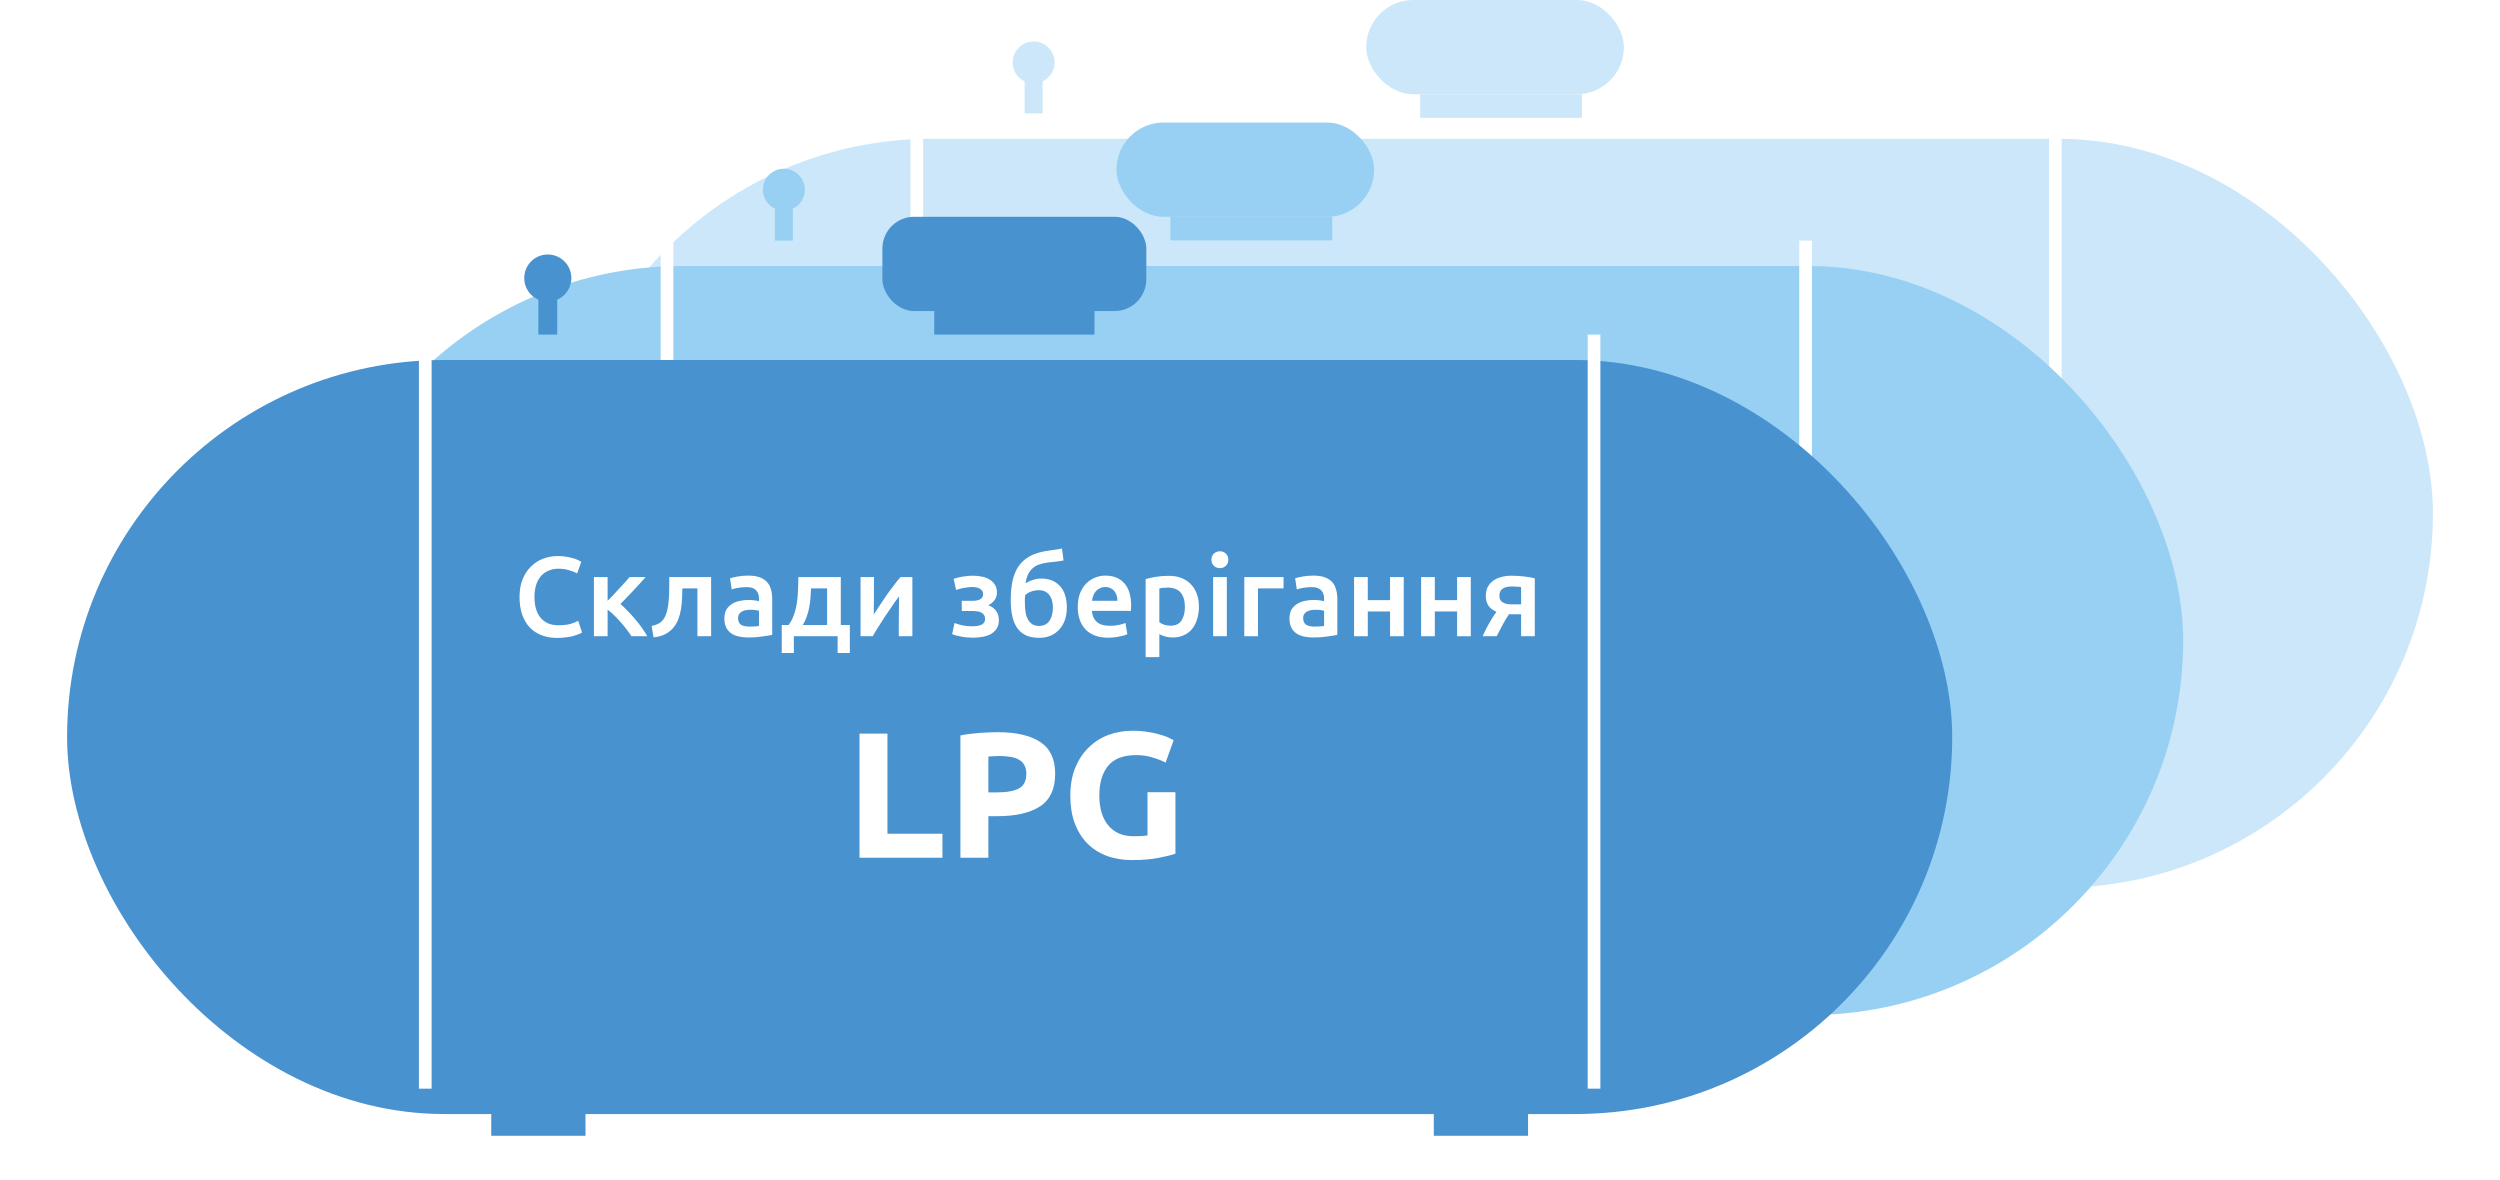 <svg width="394" height="186" viewBox="0 0 394 186" fill="none" xmlns="http://www.w3.org/2000/svg">
<g opacity="0.5">
<g filter="url(#filter0_d)">
<rect x="87.817" y="17.871" width="295.61" height="118.055" rx="59.028" fill="#98D0F3"/>
</g>
<rect x="223.817" y="14.855" width="25.5" height="3.714" fill="#98D0F3"/>
<rect x="215.317" width="40.611" height="14.855" rx="7.427" fill="#98D0F3"/>
<circle cx="162.9" cy="9.843" r="3.306" fill="#98D0F3"/>
<rect x="161.484" y="12.204" width="2.833" height="5.667" fill="#98D0F3"/>
<path d="M144.484 135.926V17.871" stroke="white" stroke-width="2"/>
<path d="M323.928 135.926L323.928 17.871" stroke="white" stroke-width="2"/>
</g>
<g filter="url(#filter1_d)">
<rect x="48.452" y="37.924" width="295.61" height="118.055" rx="59.028" fill="#98D0F3"/>
</g>
<rect x="184.452" y="34.166" width="25.5" height="3.714" fill="#98D0F3"/>
<rect x="175.952" y="19.311" width="40.611" height="14.855" rx="7.427" fill="#98D0F3"/>
<circle cx="123.535" cy="29.897" r="3.306" fill="#98D0F3"/>
<rect x="122.119" y="32.258" width="2.833" height="5.667" fill="#98D0F3"/>
<path d="M105.119 155.979V37.924" stroke="white" stroke-width="2"/>
<path d="M284.562 155.979L284.562 37.924" stroke="white" stroke-width="2"/>
<path d="M94.153 171.929V78.938" stroke="white" stroke-width="2"/>
<path d="M222.996 171.573L222.996 78.731" stroke="white" stroke-width="2"/>
<g filter="url(#filter2_d)">
<rect x="10.573" y="52.734" width="297.095" height="118.838" rx="59.419" fill="#4992D0"/>
</g>
<rect x="147.237" y="49.02" width="25.253" height="3.714" fill="#4992D0"/>
<rect x="139.066" y="34.166" width="41.593" height="14.855" rx="5" fill="#4992D0"/>
<rect x="77.419" y="171.573" width="14.855" height="7.427" fill="#4992D0"/>
<rect x="225.967" y="171.573" width="14.855" height="7.427" fill="#4992D0"/>
<circle cx="86.332" cy="43.822" r="3.714" fill="#4992D0"/>
<rect x="84.847" y="46.792" width="2.971" height="5.942" fill="#4992D0"/>
<path d="M148.528 131.396V135.178H135.46V115.619H139.863V131.396H148.528Z" fill="white"/>
<path d="M157.234 115.393C160.151 115.393 162.39 115.911 163.951 116.946C165.513 117.962 166.294 119.636 166.294 121.969C166.294 124.321 165.504 126.024 163.923 127.078C162.343 128.113 160.085 128.63 157.149 128.63H155.767V135.178H151.364V115.901C152.323 115.713 153.339 115.581 154.412 115.506C155.484 115.431 156.425 115.393 157.234 115.393ZM157.516 119.147C157.197 119.147 156.877 119.156 156.557 119.175C156.256 119.194 155.992 119.213 155.767 119.232V124.877H157.149C158.674 124.877 159.821 124.67 160.593 124.256C161.364 123.842 161.75 123.07 161.75 121.941C161.75 121.396 161.647 120.944 161.44 120.587C161.251 120.229 160.969 119.947 160.593 119.74C160.235 119.514 159.793 119.363 159.266 119.288C158.739 119.194 158.156 119.147 157.516 119.147Z" fill="white"/>
<path d="M179.067 119.006C177.016 119.006 175.53 119.58 174.608 120.728C173.704 121.857 173.253 123.409 173.253 125.385C173.253 126.344 173.366 127.219 173.592 128.009C173.817 128.781 174.156 129.449 174.608 130.013C175.059 130.578 175.624 131.02 176.301 131.34C176.978 131.641 177.769 131.791 178.672 131.791C179.161 131.791 179.575 131.782 179.914 131.763C180.271 131.744 180.582 131.707 180.845 131.65V124.848H185.248V134.529C184.721 134.736 183.875 134.953 182.708 135.178C181.541 135.423 180.102 135.545 178.39 135.545C176.922 135.545 175.586 135.319 174.382 134.868C173.196 134.416 172.18 133.758 171.334 132.892C170.487 132.027 169.828 130.964 169.358 129.703C168.906 128.442 168.681 127.003 168.681 125.385C168.681 123.748 168.935 122.299 169.443 121.038C169.951 119.777 170.647 118.714 171.531 117.849C172.416 116.964 173.45 116.296 174.636 115.845C175.84 115.393 177.12 115.167 178.474 115.167C179.396 115.167 180.224 115.233 180.958 115.365C181.711 115.478 182.35 115.619 182.877 115.788C183.423 115.939 183.865 116.099 184.204 116.268C184.561 116.438 184.815 116.569 184.966 116.663L183.696 120.191C183.094 119.871 182.397 119.599 181.607 119.373C180.836 119.128 179.989 119.006 179.067 119.006Z" fill="white"/>
<path d="M87.832 100.537C86.905 100.537 86.073 100.395 85.336 100.109C84.599 99.824 83.975 99.408 83.465 98.862C82.954 98.303 82.561 97.626 82.288 96.829C82.015 96.033 81.878 95.118 81.878 94.084C81.878 93.05 82.032 92.135 82.341 91.339C82.662 90.543 83.096 89.871 83.643 89.325C84.189 88.766 84.831 88.344 85.568 88.059C86.305 87.774 87.095 87.631 87.939 87.631C88.45 87.631 88.913 87.673 89.329 87.756C89.745 87.827 90.108 87.911 90.417 88.006C90.726 88.101 90.981 88.202 91.183 88.309C91.385 88.416 91.528 88.493 91.611 88.54L90.951 90.376C90.666 90.198 90.256 90.032 89.721 89.877C89.198 89.711 88.628 89.628 88.01 89.628C87.475 89.628 86.976 89.723 86.513 89.913C86.049 90.091 85.645 90.365 85.301 90.733C84.968 91.101 84.706 91.565 84.516 92.123C84.326 92.682 84.231 93.33 84.231 94.066C84.231 94.72 84.302 95.32 84.445 95.867C84.599 96.413 84.831 96.889 85.14 97.293C85.449 97.685 85.841 97.994 86.317 98.22C86.792 98.434 87.362 98.541 88.028 98.541C88.824 98.541 89.472 98.463 89.971 98.309C90.47 98.143 90.856 97.988 91.13 97.846L91.736 99.681C91.593 99.777 91.397 99.872 91.147 99.967C90.91 100.062 90.624 100.157 90.292 100.252C89.959 100.335 89.585 100.4 89.169 100.448C88.753 100.507 88.307 100.537 87.832 100.537Z" fill="white"/>
<path d="M95.759 94.69C96.032 94.417 96.329 94.114 96.65 93.781C96.971 93.437 97.286 93.092 97.595 92.747C97.916 92.403 98.219 92.076 98.504 91.767C98.789 91.446 99.027 91.173 99.217 90.947H101.748C101.487 91.256 101.184 91.595 100.839 91.963C100.506 92.331 100.156 92.712 99.787 93.104C99.431 93.484 99.074 93.859 98.718 94.227C98.373 94.583 98.058 94.904 97.773 95.189C98.142 95.498 98.522 95.861 98.914 96.277C99.318 96.681 99.71 97.115 100.091 97.578C100.483 98.03 100.845 98.493 101.178 98.969C101.511 99.432 101.79 99.866 102.016 100.27H99.52C99.294 99.913 99.027 99.539 98.718 99.147C98.421 98.755 98.106 98.374 97.773 98.006C97.44 97.626 97.102 97.269 96.757 96.936C96.412 96.604 96.08 96.318 95.759 96.081V100.27H93.602V90.947H95.759V94.69Z" fill="white"/>
<path d="M107.544 92.73C107.532 93.252 107.515 93.799 107.491 94.37C107.467 94.928 107.408 95.481 107.313 96.027C107.229 96.574 107.093 97.097 106.903 97.596C106.712 98.095 106.445 98.547 106.1 98.951C105.768 99.343 105.346 99.676 104.835 99.949C104.336 100.21 103.724 100.377 102.999 100.448L102.696 98.648C103.302 98.529 103.771 98.339 104.104 98.077C104.437 97.804 104.692 97.459 104.87 97.043C105.013 96.734 105.12 96.384 105.191 95.992C105.275 95.599 105.334 95.189 105.37 94.762C105.417 94.322 105.447 93.876 105.459 93.425C105.471 92.973 105.477 92.533 105.477 92.106V90.947H112.072V100.27H109.915V92.73H107.544Z" fill="white"/>
<path d="M118.102 98.755C118.768 98.755 119.273 98.719 119.617 98.648V96.259C119.499 96.223 119.326 96.188 119.1 96.152C118.875 96.116 118.625 96.099 118.352 96.099C118.114 96.099 117.87 96.116 117.621 96.152C117.383 96.188 117.163 96.253 116.961 96.348C116.771 96.443 116.617 96.58 116.498 96.758C116.379 96.924 116.32 97.138 116.32 97.4C116.32 97.911 116.48 98.267 116.801 98.469C117.122 98.659 117.556 98.755 118.102 98.755ZM117.924 90.715C118.637 90.715 119.237 90.804 119.724 90.983C120.212 91.161 120.598 91.41 120.883 91.731C121.18 92.052 121.388 92.444 121.507 92.908C121.638 93.359 121.703 93.859 121.703 94.405V100.056C121.37 100.127 120.865 100.21 120.188 100.305C119.522 100.412 118.768 100.466 117.924 100.466C117.365 100.466 116.854 100.412 116.391 100.305C115.927 100.198 115.529 100.026 115.197 99.788C114.876 99.551 114.62 99.242 114.43 98.862C114.252 98.481 114.163 98.012 114.163 97.453C114.163 96.918 114.264 96.467 114.466 96.099C114.68 95.73 114.965 95.433 115.321 95.207C115.678 94.97 116.088 94.803 116.551 94.708C117.027 94.601 117.52 94.548 118.031 94.548C118.269 94.548 118.518 94.566 118.78 94.601C119.041 94.625 119.32 94.672 119.617 94.744V94.387C119.617 94.138 119.588 93.9 119.528 93.674C119.469 93.448 119.362 93.252 119.207 93.086C119.065 92.908 118.869 92.771 118.619 92.676C118.381 92.581 118.078 92.533 117.71 92.533C117.211 92.533 116.753 92.569 116.337 92.64C115.921 92.712 115.583 92.795 115.321 92.89L115.054 91.143C115.327 91.048 115.725 90.953 116.248 90.858C116.771 90.763 117.33 90.715 117.924 90.715Z" fill="white"/>
<path d="M123.204 98.505H124.273C124.641 98.018 124.927 97.477 125.129 96.883C125.343 96.277 125.497 95.647 125.592 94.993C125.687 94.328 125.747 93.65 125.77 92.961C125.794 92.272 125.812 91.6 125.824 90.947H132.509V98.505H133.935V102.908H132.009V100.27H125.111V102.908H123.204V98.505ZM130.352 98.505V92.73H127.82C127.797 93.217 127.767 93.716 127.731 94.227C127.696 94.726 127.63 95.225 127.535 95.724C127.44 96.212 127.309 96.693 127.143 97.168C126.989 97.632 126.781 98.077 126.519 98.505H130.352Z" fill="white"/>
<path d="M143.789 90.947V100.27H141.65C141.65 99.592 141.65 98.921 141.65 98.255C141.662 97.59 141.668 96.972 141.668 96.402C141.68 95.831 141.685 95.338 141.685 94.922C141.697 94.494 141.703 94.179 141.703 93.977C141.347 94.441 140.978 94.952 140.598 95.51C140.218 96.069 139.838 96.627 139.457 97.186C139.089 97.745 138.738 98.291 138.406 98.826C138.073 99.361 137.782 99.842 137.532 100.27H135.625V90.947H137.746C137.746 91.636 137.74 92.296 137.728 92.926C137.728 93.543 137.728 94.108 137.728 94.619C137.728 95.13 137.722 95.576 137.71 95.956C137.71 96.336 137.71 96.627 137.71 96.829C138.043 96.318 138.388 95.796 138.744 95.261C139.101 94.714 139.457 94.185 139.814 93.674C140.182 93.151 140.545 92.658 140.901 92.195C141.258 91.731 141.602 91.315 141.935 90.947H143.789Z" fill="white"/>
<path d="M150.29 91.232C150.444 91.173 150.635 91.113 150.86 91.054C151.086 90.995 151.33 90.941 151.591 90.893C151.853 90.846 152.126 90.81 152.411 90.787C152.708 90.751 153.005 90.733 153.303 90.733C153.814 90.733 154.301 90.781 154.764 90.876C155.228 90.971 155.632 91.125 155.976 91.339C156.321 91.553 156.594 91.826 156.796 92.159C157.01 92.492 157.117 92.89 157.117 93.353C157.117 93.853 156.981 94.274 156.707 94.619C156.434 94.964 156.119 95.219 155.762 95.385C156.297 95.588 156.707 95.885 156.992 96.277C157.278 96.669 157.42 97.168 157.42 97.774C157.42 98.261 157.313 98.677 157.099 99.022C156.897 99.367 156.612 99.652 156.244 99.878C155.887 100.092 155.465 100.246 154.978 100.341C154.491 100.448 153.962 100.502 153.392 100.502C152.702 100.502 152.061 100.442 151.466 100.323C150.872 100.216 150.403 100.086 150.058 99.931L150.433 98.184C150.658 98.279 151.021 98.392 151.52 98.523C152.019 98.642 152.607 98.701 153.285 98.701C154.592 98.701 155.246 98.321 155.246 97.56C155.246 97.287 155.186 97.067 155.067 96.901C154.948 96.734 154.8 96.61 154.622 96.526C154.443 96.431 154.241 96.372 154.016 96.348C153.79 96.312 153.57 96.295 153.356 96.295H151.573V94.69H153.338C153.778 94.69 154.152 94.613 154.461 94.459C154.782 94.292 154.943 94.007 154.943 93.603C154.943 93.27 154.788 93.009 154.479 92.819C154.182 92.617 153.76 92.516 153.213 92.516C152.976 92.516 152.732 92.533 152.483 92.569C152.233 92.593 151.989 92.629 151.752 92.676C151.526 92.724 151.318 92.777 151.128 92.836C150.938 92.884 150.789 92.931 150.682 92.979L150.29 91.232Z" fill="white"/>
<path d="M167.617 88.326C167.498 88.35 167.367 88.374 167.224 88.398C167.094 88.422 166.933 88.445 166.743 88.469C166.553 88.493 166.327 88.523 166.066 88.558C165.816 88.582 165.525 88.612 165.192 88.647C164.681 88.707 164.224 88.808 163.82 88.95C163.416 89.081 163.065 89.277 162.768 89.539C162.471 89.788 162.227 90.109 162.037 90.501C161.847 90.893 161.71 91.369 161.627 91.927C161.996 91.69 162.394 91.505 162.821 91.375C163.261 91.244 163.689 91.179 164.105 91.179C165.341 91.179 166.321 91.571 167.046 92.355C167.771 93.139 168.134 94.274 168.134 95.76C168.134 96.473 168.033 97.121 167.83 97.703C167.628 98.285 167.337 98.784 166.957 99.2C166.577 99.616 166.119 99.943 165.584 100.181C165.05 100.406 164.444 100.519 163.766 100.519C162.922 100.519 162.215 100.383 161.645 100.109C161.075 99.824 160.617 99.426 160.272 98.915C159.928 98.392 159.678 97.768 159.524 97.043C159.369 96.318 159.292 95.51 159.292 94.619C159.292 93.454 159.387 92.427 159.577 91.535C159.779 90.632 160.1 89.86 160.54 89.218C160.991 88.576 161.574 88.059 162.287 87.667C163.012 87.263 163.891 86.984 164.925 86.829C165.46 86.746 165.905 86.681 166.262 86.633C166.63 86.586 166.999 86.52 167.367 86.437L167.617 88.326ZM161.556 93.817C161.532 93.971 161.52 94.162 161.52 94.387C161.52 94.601 161.52 94.803 161.52 94.993C161.52 95.528 161.556 96.021 161.627 96.473C161.698 96.924 161.823 97.311 162.001 97.632C162.18 97.952 162.411 98.202 162.697 98.38C162.982 98.558 163.338 98.648 163.766 98.648C164.135 98.648 164.455 98.576 164.729 98.434C165.002 98.291 165.228 98.089 165.406 97.828C165.584 97.566 165.715 97.263 165.798 96.918C165.893 96.562 165.941 96.176 165.941 95.76C165.941 95.403 165.899 95.065 165.816 94.744C165.745 94.411 165.62 94.12 165.442 93.87C165.275 93.609 165.05 93.401 164.764 93.246C164.479 93.092 164.129 93.015 163.713 93.015C163.309 93.015 162.905 93.086 162.501 93.229C162.108 93.371 161.794 93.567 161.556 93.817Z" fill="white"/>
<path d="M169.854 95.653C169.854 94.833 169.973 94.114 170.211 93.496C170.46 92.878 170.787 92.367 171.191 91.963C171.595 91.547 172.058 91.238 172.581 91.036C173.104 90.822 173.639 90.715 174.186 90.715C175.469 90.715 176.467 91.113 177.18 91.909C177.905 92.706 178.268 93.894 178.268 95.475C178.268 95.594 178.262 95.73 178.25 95.885C178.25 96.027 178.244 96.158 178.232 96.277H172.082C172.142 97.025 172.403 97.608 172.867 98.024C173.342 98.428 174.025 98.63 174.917 98.63C175.439 98.63 175.915 98.582 176.343 98.487C176.782 98.392 177.127 98.291 177.376 98.184L177.662 99.949C177.543 100.008 177.376 100.074 177.163 100.145C176.961 100.204 176.723 100.258 176.45 100.305C176.188 100.365 175.903 100.412 175.594 100.448C175.285 100.484 174.97 100.502 174.649 100.502C173.829 100.502 173.116 100.383 172.51 100.145C171.904 99.895 171.405 99.557 171.013 99.129C170.621 98.689 170.329 98.178 170.139 97.596C169.949 97.002 169.854 96.354 169.854 95.653ZM176.111 94.69C176.111 94.393 176.069 94.114 175.986 93.853C175.903 93.579 175.778 93.347 175.612 93.157C175.457 92.955 175.261 92.801 175.023 92.694C174.798 92.575 174.524 92.516 174.203 92.516C173.871 92.516 173.58 92.581 173.33 92.712C173.08 92.831 172.867 92.991 172.688 93.193C172.522 93.395 172.391 93.627 172.296 93.888C172.201 94.15 172.136 94.417 172.1 94.69H176.111Z" fill="white"/>
<path d="M186.74 95.653C186.74 94.69 186.52 93.942 186.081 93.407C185.653 92.872 184.958 92.605 183.995 92.605C183.793 92.605 183.579 92.617 183.353 92.64C183.139 92.652 182.925 92.688 182.712 92.747V98.077C182.902 98.208 183.151 98.333 183.46 98.452C183.781 98.558 184.12 98.612 184.476 98.612C185.261 98.612 185.831 98.345 186.188 97.81C186.556 97.275 186.74 96.556 186.74 95.653ZM188.951 95.617C188.951 96.33 188.855 96.984 188.665 97.578C188.487 98.172 188.226 98.683 187.881 99.111C187.536 99.539 187.103 99.872 186.58 100.109C186.069 100.347 185.486 100.466 184.833 100.466C184.393 100.466 183.989 100.412 183.621 100.305C183.252 100.198 182.949 100.08 182.712 99.949V103.568H180.555V91.25C180.994 91.131 181.535 91.018 182.177 90.911C182.818 90.804 183.496 90.751 184.209 90.751C184.946 90.751 185.605 90.864 186.188 91.09C186.77 91.315 187.263 91.642 187.667 92.07C188.083 92.486 188.398 92.997 188.612 93.603C188.838 94.197 188.951 94.869 188.951 95.617Z" fill="white"/>
<path d="M193.348 100.27H191.191V90.947H193.348V100.27ZM193.58 88.22C193.58 88.624 193.449 88.945 193.188 89.182C192.926 89.42 192.617 89.539 192.261 89.539C191.892 89.539 191.577 89.42 191.316 89.182C191.055 88.945 190.924 88.624 190.924 88.22C190.924 87.804 191.055 87.477 191.316 87.239C191.577 87.001 191.892 86.883 192.261 86.883C192.617 86.883 192.926 87.001 193.188 87.239C193.449 87.477 193.58 87.804 193.58 88.22Z" fill="white"/>
<path d="M202.285 92.73H198.257V100.27H196.1V90.947H202.285V92.73Z" fill="white"/>
<path d="M207.161 98.755C207.827 98.755 208.332 98.719 208.676 98.648V96.259C208.558 96.223 208.385 96.188 208.159 96.152C207.934 96.116 207.684 96.099 207.411 96.099C207.173 96.099 206.929 96.116 206.68 96.152C206.442 96.188 206.222 96.253 206.02 96.348C205.83 96.443 205.676 96.58 205.557 96.758C205.438 96.924 205.379 97.138 205.379 97.4C205.379 97.911 205.539 98.267 205.86 98.469C206.181 98.659 206.615 98.755 207.161 98.755ZM206.983 90.715C207.696 90.715 208.296 90.804 208.783 90.983C209.271 91.161 209.657 91.41 209.942 91.731C210.239 92.052 210.447 92.444 210.566 92.908C210.697 93.359 210.762 93.859 210.762 94.405V100.056C210.429 100.127 209.924 100.21 209.247 100.305C208.581 100.412 207.827 100.466 206.983 100.466C206.424 100.466 205.913 100.412 205.45 100.305C204.986 100.198 204.588 100.026 204.256 99.788C203.935 99.551 203.679 99.242 203.489 98.862C203.311 98.481 203.222 98.012 203.222 97.453C203.222 96.918 203.323 96.467 203.525 96.099C203.739 95.73 204.024 95.433 204.38 95.207C204.737 94.97 205.147 94.803 205.61 94.708C206.086 94.601 206.579 94.548 207.09 94.548C207.328 94.548 207.577 94.566 207.839 94.601C208.1 94.625 208.379 94.672 208.676 94.744V94.387C208.676 94.138 208.647 93.9 208.587 93.674C208.528 93.448 208.421 93.252 208.266 93.086C208.124 92.908 207.928 92.771 207.678 92.676C207.44 92.581 207.137 92.533 206.769 92.533C206.27 92.533 205.812 92.569 205.396 92.64C204.98 92.712 204.642 92.795 204.38 92.89L204.113 91.143C204.386 91.048 204.784 90.953 205.307 90.858C205.83 90.763 206.389 90.715 206.983 90.715Z" fill="white"/>
<path d="M221.229 100.27H219.072V96.366H215.56V100.27H213.403V90.947H215.56V94.583H219.072V90.947H221.229V100.27Z" fill="white"/>
<path d="M231.795 100.27H229.639V96.366H226.127V100.27H223.97V90.947H226.127V94.583H229.639V90.947H231.795V100.27Z" fill="white"/>
<path d="M238.654 96.812C238.512 96.812 238.369 96.812 238.227 96.812C238.084 96.812 237.947 96.806 237.817 96.794C237.436 97.364 237.086 97.952 236.765 98.558C236.444 99.153 236.147 99.723 235.874 100.27H233.663C233.984 99.533 234.341 98.826 234.733 98.148C235.125 97.471 235.493 96.895 235.838 96.419C235.256 96.17 234.828 95.837 234.554 95.421C234.293 94.993 234.162 94.494 234.162 93.924C234.162 93.401 234.257 92.943 234.447 92.551C234.649 92.147 234.929 91.814 235.285 91.553C235.642 91.28 236.07 91.078 236.569 90.947C237.068 90.804 237.62 90.733 238.227 90.733C238.928 90.733 239.605 90.775 240.259 90.858C240.924 90.941 241.465 91.036 241.881 91.143V100.27H239.724V96.812H238.654ZM239.724 92.516C239.593 92.492 239.391 92.474 239.118 92.462C238.844 92.438 238.565 92.427 238.28 92.427C236.961 92.427 236.301 92.914 236.301 93.888C236.301 94.15 236.349 94.37 236.444 94.548C236.551 94.714 236.694 94.851 236.872 94.958C237.05 95.065 237.258 95.142 237.496 95.189C237.733 95.225 237.989 95.243 238.262 95.243H239.724V92.516Z" fill="white"/>
<path d="M67.021 171.573V52.734" stroke="white" stroke-width="2"/>
<path d="M251.22 171.573V52.734" stroke="white" stroke-width="2"/>
<defs>
<filter id="filter0_d" x="77.817" y="11.871" width="315.61" height="138.055" filterUnits="userSpaceOnUse" color-interpolation-filters="sRGB">
<feFlood flood-opacity="0" result="BackgroundImageFix"/>
<feColorMatrix in="SourceAlpha" type="matrix" values="0 0 0 0 0 0 0 0 0 0 0 0 0 0 0 0 0 0 127 0"/>
<feOffset dy="4"/>
<feGaussianBlur stdDeviation="5"/>
<feColorMatrix type="matrix" values="0 0 0 0 0 0 0 0 0 0 0 0 0 0 0 0 0 0 0.15 0"/>
<feBlend mode="normal" in2="BackgroundImageFix" result="effect1_dropShadow"/>
<feBlend mode="normal" in="SourceGraphic" in2="effect1_dropShadow" result="shape"/>
</filter>
<filter id="filter1_d" x="38.452" y="31.924" width="315.61" height="138.055" filterUnits="userSpaceOnUse" color-interpolation-filters="sRGB">
<feFlood flood-opacity="0" result="BackgroundImageFix"/>
<feColorMatrix in="SourceAlpha" type="matrix" values="0 0 0 0 0 0 0 0 0 0 0 0 0 0 0 0 0 0 127 0"/>
<feOffset dy="4"/>
<feGaussianBlur stdDeviation="5"/>
<feColorMatrix type="matrix" values="0 0 0 0 0 0 0 0 0 0 0 0 0 0 0 0 0 0 0.15 0"/>
<feBlend mode="normal" in2="BackgroundImageFix" result="effect1_dropShadow"/>
<feBlend mode="normal" in="SourceGraphic" in2="effect1_dropShadow" result="shape"/>
</filter>
<filter id="filter2_d" x="0.573" y="46.734" width="317.095" height="138.838" filterUnits="userSpaceOnUse" color-interpolation-filters="sRGB">
<feFlood flood-opacity="0" result="BackgroundImageFix"/>
<feColorMatrix in="SourceAlpha" type="matrix" values="0 0 0 0 0 0 0 0 0 0 0 0 0 0 0 0 0 0 127 0"/>
<feOffset dy="4"/>
<feGaussianBlur stdDeviation="5"/>
<feColorMatrix type="matrix" values="0 0 0 0 0 0 0 0 0 0 0 0 0 0 0 0 0 0 0.15 0"/>
<feBlend mode="normal" in2="BackgroundImageFix" result="effect1_dropShadow"/>
<feBlend mode="normal" in="SourceGraphic" in2="effect1_dropShadow" result="shape"/>
</filter>
</defs>
</svg>
